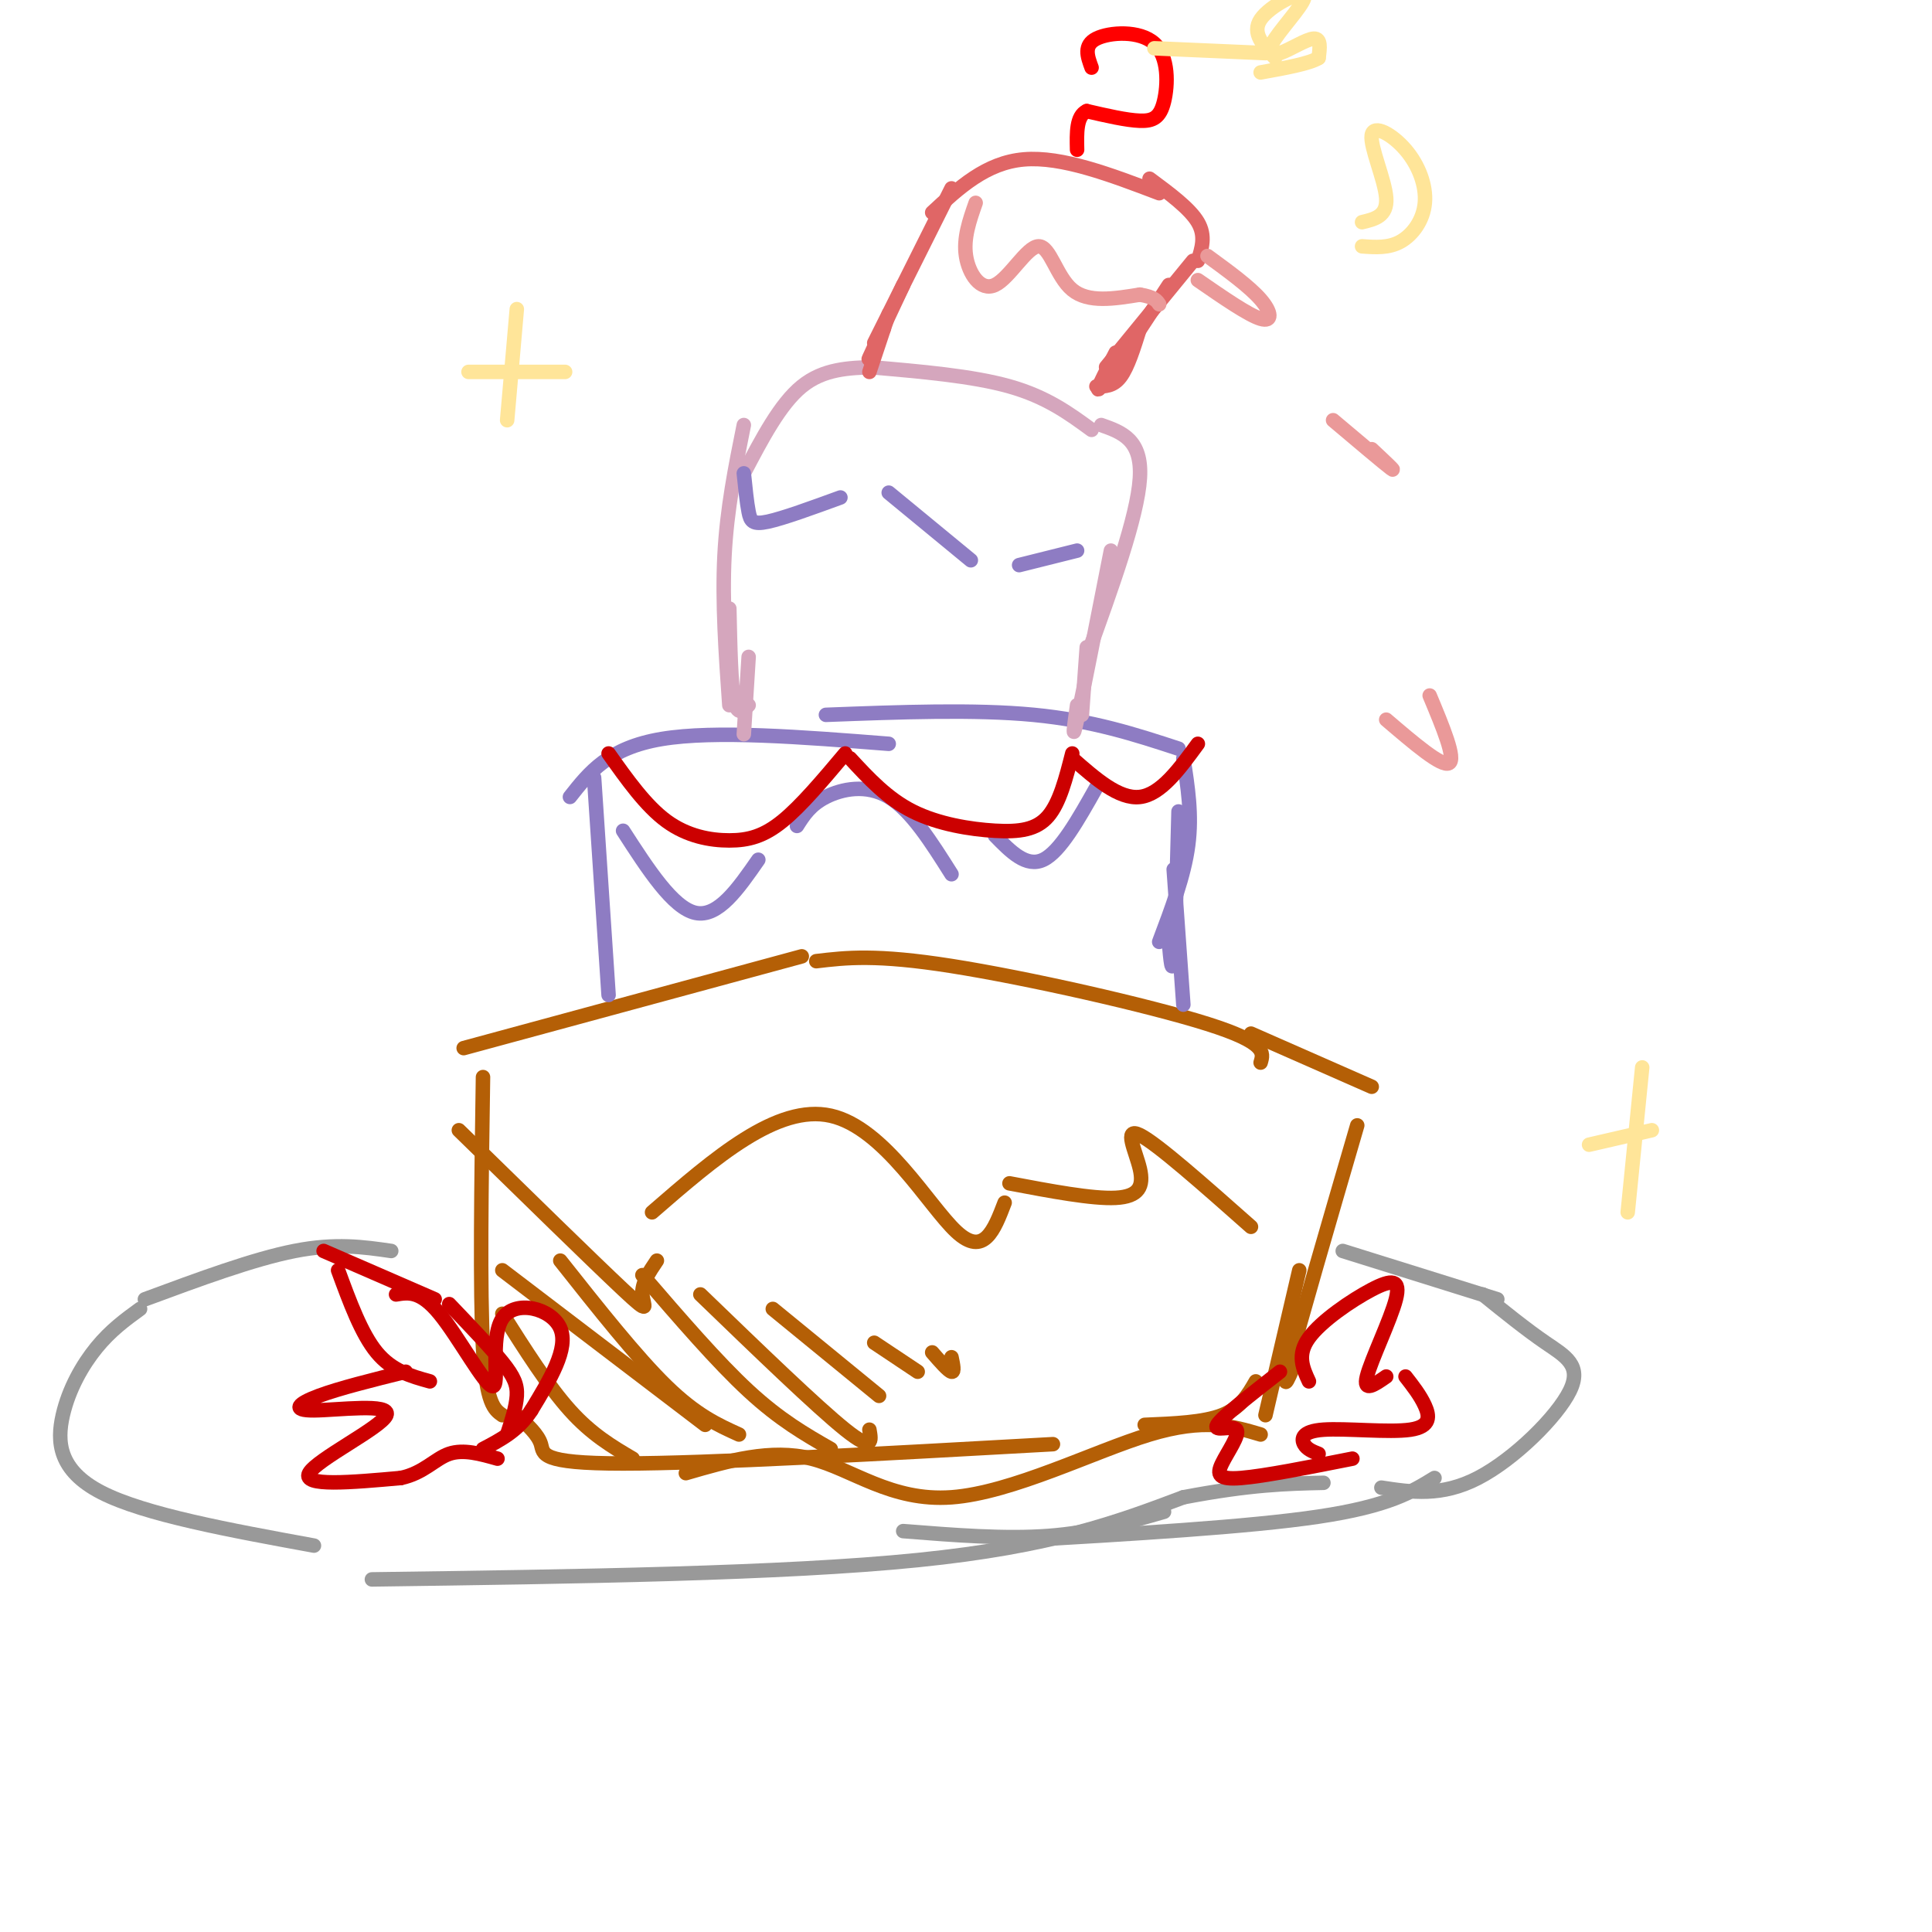 <svg viewBox='0 0 400 400' version='1.1' xmlns='http://www.w3.org/2000/svg' xmlns:xlink='http://www.w3.org/1999/xlink'><g fill='none' stroke='rgb(180,95,6)' stroke-width='3' stroke-linecap='round' stroke-linejoin='round'><path d='M104,293c-1.667,-1.167 -3.333,-2.333 -4,-14c-0.667,-11.667 -0.333,-33.833 0,-56'/><path d='M96,217c0.000,0.000 70.000,-19.000 70,-19'/><path d='M169,199c6.178,-0.733 12.356,-1.467 28,1c15.644,2.467 40.756,8.133 53,12c12.244,3.867 11.622,5.933 11,8'/><path d='M259,214c0.000,0.000 25.000,11.000 25,11'/><path d='M281,233c-6.000,20.583 -12.000,41.167 -14,49c-2.000,7.833 0.000,2.917 2,-2'/><path d='M269,263c0.000,0.000 -7.000,30.000 -7,30'/><path d='M107,293c2.200,2.000 4.400,4.000 5,6c0.600,2.000 -0.400,4.000 17,4c17.400,0.000 53.200,-2.000 89,-4'/><path d='M142,305c8.792,-2.560 17.583,-5.119 26,-3c8.417,2.119 16.458,8.917 29,8c12.542,-0.917 29.583,-9.548 41,-13c11.417,-3.452 17.208,-1.726 23,0'/><path d='M237,295c6.083,-0.250 12.167,-0.500 16,-2c3.833,-1.500 5.417,-4.250 7,-7'/></g>
<g fill='none' stroke='rgb(142,124,195)' stroke-width='3' stroke-linecap='round' stroke-linejoin='round'><path d='M126,206c0.000,0.000 -3.000,-45.000 -3,-45'/><path d='M118,165c4.000,-5.083 8.000,-10.167 19,-12c11.000,-1.833 29.000,-0.417 47,1'/><path d='M171,148c15.417,-0.583 30.833,-1.167 43,0c12.167,1.167 21.083,4.083 30,7'/><path d='M245,157c0.917,5.833 1.833,11.667 1,18c-0.833,6.333 -3.417,13.167 -6,20'/><path d='M244,168c-0.333,12.750 -0.667,25.500 -1,30c-0.333,4.500 -0.667,0.750 -1,-3'/><path d='M243,180c0.000,0.000 2.000,28.000 2,28'/></g>
<g fill='none' stroke='rgb(213,166,189)' stroke-width='3' stroke-linecap='round' stroke-linejoin='round'><path d='M151,146c-0.750,-10.667 -1.500,-21.333 -1,-31c0.500,-9.667 2.250,-18.333 4,-27'/><path d='M154,98c3.750,-7.167 7.500,-14.333 12,-18c4.500,-3.667 9.750,-3.833 15,-4'/><path d='M180,76c10.667,0.917 21.333,1.833 29,4c7.667,2.167 12.333,5.583 17,9'/><path d='M228,88c4.250,1.500 8.500,3.000 8,11c-0.500,8.000 -5.750,22.500 -11,37'/><path d='M230,114c-2.917,14.833 -5.833,29.667 -7,35c-1.167,5.333 -0.583,1.167 0,-3'/><path d='M225,134c0.000,0.000 -1.000,14.000 -1,14'/><path d='M151,126c0.167,7.833 0.333,15.667 1,19c0.667,3.333 1.833,2.167 3,1'/><path d='M155,136c0.000,0.000 -1.000,16.000 -1,16'/></g>
<g fill='none' stroke='rgb(224,102,102)' stroke-width='3' stroke-linecap='round' stroke-linejoin='round'><path d='M181,71c0.000,0.000 16.000,-32.000 16,-32'/><path d='M193,44c5.583,-5.167 11.167,-10.333 19,-11c7.833,-0.667 17.917,3.167 28,7'/><path d='M238,37c4.167,3.083 8.333,6.167 10,9c1.667,2.833 0.833,5.417 0,8'/><path d='M247,54c0.000,0.000 -18.000,22.000 -18,22'/><path d='M242,59c-6.083,9.333 -12.167,18.667 -14,21c-1.833,2.333 0.583,-2.333 3,-7'/><path d='M236,68c-1.250,4.000 -2.500,8.000 -4,10c-1.500,2.000 -3.250,2.000 -5,2'/><path d='M187,59c-3.167,6.750 -6.333,13.500 -7,15c-0.667,1.500 1.167,-2.250 3,-6'/><path d='M184,65c0.000,0.000 -4.000,12.000 -4,12'/></g>
<g fill='none' stroke='rgb(255,0,0)' stroke-width='3' stroke-linecap='round' stroke-linejoin='round'><path d='M226,14c-0.853,-2.321 -1.707,-4.641 1,-6c2.707,-1.359 8.973,-1.756 12,1c3.027,2.756 2.815,8.665 2,12c-0.815,3.335 -2.233,4.096 -5,4c-2.767,-0.096 -6.884,-1.048 -11,-2'/><path d='M225,23c-2.167,1.000 -2.083,4.500 -2,8'/></g>
<g fill='none' stroke='rgb(234,153,153)' stroke-width='3' stroke-linecap='round' stroke-linejoin='round'><path d='M250,53c4.356,3.178 8.711,6.356 11,9c2.289,2.644 2.511,4.756 0,4c-2.511,-0.756 -7.756,-4.378 -13,-8'/><path d='M276,87c5.333,4.500 10.667,9.000 12,10c1.333,1.000 -1.333,-1.500 -4,-4'/><path d='M202,42c-1.285,3.657 -2.571,7.314 -2,11c0.571,3.686 2.998,7.400 6,6c3.002,-1.400 6.577,-7.915 9,-8c2.423,-0.085 3.692,6.262 7,9c3.308,2.738 8.654,1.869 14,1'/><path d='M236,61c3.000,0.500 3.500,1.250 4,2'/><path d='M287,149c5.750,4.917 11.500,9.833 13,9c1.500,-0.833 -1.250,-7.417 -4,-14'/></g>
<g fill='none' stroke='rgb(142,124,195)' stroke-width='3' stroke-linecap='round' stroke-linejoin='round'><path d='M154,98c0.311,3.044 0.622,6.089 1,8c0.378,1.911 0.822,2.689 4,2c3.178,-0.689 9.089,-2.844 15,-5'/><path d='M184,102c0.000,0.000 17.000,14.000 17,14'/><path d='M211,117c0.000,0.000 12.000,-3.000 12,-3'/><path d='M129,172c5.167,8.000 10.333,16.000 15,17c4.667,1.000 8.833,-5.000 13,-11'/><path d='M165,171c1.378,-2.178 2.756,-4.356 6,-6c3.244,-1.644 8.356,-2.756 13,0c4.644,2.756 8.822,9.378 13,16'/><path d='M206,173c3.250,3.333 6.500,6.667 10,5c3.500,-1.667 7.250,-8.333 11,-15'/></g>
<g fill='none' stroke='rgb(180,95,6)' stroke-width='3' stroke-linecap='round' stroke-linejoin='round'><path d='M95,234c13.978,13.667 27.956,27.333 34,33c6.044,5.667 4.156,3.333 4,1c-0.156,-2.333 1.422,-4.667 3,-7'/><path d='M135,251c12.956,-11.244 25.911,-22.489 37,-20c11.089,2.489 20.311,18.711 26,24c5.689,5.289 7.844,-0.356 10,-6'/><path d='M209,245c8.595,1.625 17.190,3.250 22,3c4.810,-0.250 5.833,-2.375 5,-6c-0.833,-3.625 -3.524,-8.750 0,-7c3.524,1.750 13.262,10.375 23,19'/><path d='M104,272c4.750,7.500 9.500,15.000 14,20c4.500,5.000 8.750,7.500 13,10'/><path d='M104,263c0.000,0.000 42.000,32.000 42,32'/><path d='M116,261c7.917,10.000 15.833,20.000 22,26c6.167,6.000 10.583,8.000 15,10'/><path d='M133,264c7.750,9.000 15.500,18.000 22,24c6.500,6.000 11.750,9.000 17,12'/><path d='M145,268c12.083,11.667 24.167,23.333 30,28c5.833,4.667 5.417,2.333 5,0'/><path d='M160,271c0.000,0.000 22.000,18.000 22,18'/><path d='M181,278c0.000,0.000 9.000,6.000 9,6'/><path d='M193,280c1.667,1.917 3.333,3.833 4,4c0.667,0.167 0.333,-1.417 0,-3'/></g>
<g fill='none' stroke='rgb(153,153,153)' stroke-width='3' stroke-linecap='round' stroke-linejoin='round'><path d='M81,259c-5.750,-0.833 -11.500,-1.667 -20,0c-8.500,1.667 -19.750,5.833 -31,10'/><path d='M29,271c-3.036,2.208 -6.071,4.417 -9,8c-2.929,3.583 -5.750,8.542 -7,14c-1.250,5.458 -0.929,11.417 8,16c8.929,4.583 26.464,7.792 44,11'/><path d='M77,327c42.500,-0.583 85.000,-1.167 113,-4c28.000,-2.833 41.500,-7.917 55,-13'/><path d='M245,310c14.000,-2.667 21.500,-2.833 29,-3'/><path d='M278,259c0.000,0.000 32.000,10.000 32,10'/><path d='M307,268c4.482,3.619 8.964,7.238 13,10c4.036,2.762 7.625,4.667 5,10c-2.625,5.333 -11.464,14.095 -19,18c-7.536,3.905 -13.768,2.952 -20,2'/><path d='M297,306c-4.750,2.917 -9.500,5.833 -24,8c-14.500,2.167 -38.750,3.583 -63,5'/><path d='M241,313c-7.500,2.167 -15.000,4.333 -24,5c-9.000,0.667 -19.500,-0.167 -30,-1'/></g>
<g fill='none' stroke='rgb(204,0,0)' stroke-width='3' stroke-linecap='round' stroke-linejoin='round'><path d='M90,269c0.000,0.000 -23.000,-10.000 -23,-10'/><path d='M70,263c2.417,6.583 4.833,13.167 8,17c3.167,3.833 7.083,4.917 11,6'/><path d='M84,284c-6.882,1.710 -13.764,3.419 -18,5c-4.236,1.581 -5.826,3.032 -1,3c4.826,-0.032 16.069,-1.547 15,1c-1.069,2.547 -14.448,9.156 -16,12c-1.552,2.844 8.724,1.922 19,1'/><path d='M83,306c4.733,-1.000 7.067,-4.000 10,-5c2.933,-1.000 6.467,0.000 10,1'/><path d='M105,297c0.933,-2.867 1.867,-5.733 2,-8c0.133,-2.267 -0.533,-3.933 -3,-7c-2.467,-3.067 -6.733,-7.533 -11,-12'/><path d='M82,268c2.514,-0.421 5.027,-0.842 9,4c3.973,4.842 9.405,14.947 11,15c1.595,0.053 -0.648,-9.947 2,-14c2.648,-4.053 10.185,-2.158 12,2c1.815,4.158 -2.093,10.579 -6,17'/><path d='M110,292c-2.667,4.167 -6.333,6.083 -10,8'/><path d='M271,286c-1.266,-2.738 -2.533,-5.477 0,-9c2.533,-3.523 8.864,-7.831 13,-10c4.136,-2.169 6.075,-2.199 5,2c-1.075,4.199 -5.164,12.628 -6,16c-0.836,3.372 1.582,1.686 4,0'/><path d='M291,285c1.522,1.949 3.043,3.898 4,6c0.957,2.102 1.349,4.357 -3,5c-4.349,0.643 -13.440,-0.327 -18,0c-4.560,0.327 -4.589,1.951 -4,3c0.589,1.049 1.794,1.525 3,2'/><path d='M265,284c-6.033,4.718 -12.067,9.435 -13,11c-0.933,1.565 3.234,-0.024 4,1c0.766,1.024 -1.871,4.660 -3,7c-1.129,2.340 -0.751,3.383 4,3c4.751,-0.383 13.876,-2.191 23,-4'/><path d='M126,156c3.851,5.429 7.702,10.857 12,14c4.298,3.143 9.042,4.000 13,4c3.958,-0.000 7.131,-0.857 11,-4c3.869,-3.143 8.435,-8.571 13,-14'/><path d='M176,157c3.869,4.185 7.738,8.369 13,11c5.262,2.631 11.917,3.708 17,4c5.083,0.292 8.595,-0.202 11,-3c2.405,-2.798 3.702,-7.899 5,-13'/><path d='M222,157c4.833,4.250 9.667,8.500 14,8c4.333,-0.500 8.167,-5.750 12,-11'/></g>
<g fill='none' stroke='rgb(255,229,153)' stroke-width='3' stroke-linecap='round' stroke-linejoin='round'><path d='M107,64c0.000,0.000 -2.000,23.000 -2,23'/><path d='M97,77c0.000,0.000 20.000,0.000 20,0'/><path d='M340,221c0.000,0.000 -3.000,30.000 -3,30'/><path d='M329,237c0.000,0.000 13.000,-3.000 13,-3'/><path d='M239,10c0.000,0.000 23.000,1.000 23,1'/><path d='M264,12c-2.463,-2.574 -4.926,-5.149 -3,-8c1.926,-2.851 8.240,-5.979 9,-5c0.760,0.979 -4.033,6.067 -6,9c-1.967,2.933 -1.106,3.713 1,3c2.106,-0.713 5.459,-2.918 7,-3c1.541,-0.082 1.271,1.959 1,4'/><path d='M273,12c-1.833,1.167 -6.917,2.083 -12,3'/><path d='M282,46c2.626,-0.623 5.251,-1.245 5,-5c-0.251,-3.755 -3.379,-10.641 -3,-13c0.379,-2.359 4.267,-0.189 7,3c2.733,3.189 4.313,7.397 4,11c-0.313,3.603 -2.518,6.601 -5,8c-2.482,1.399 -5.241,1.200 -8,1'/></g>
</svg>